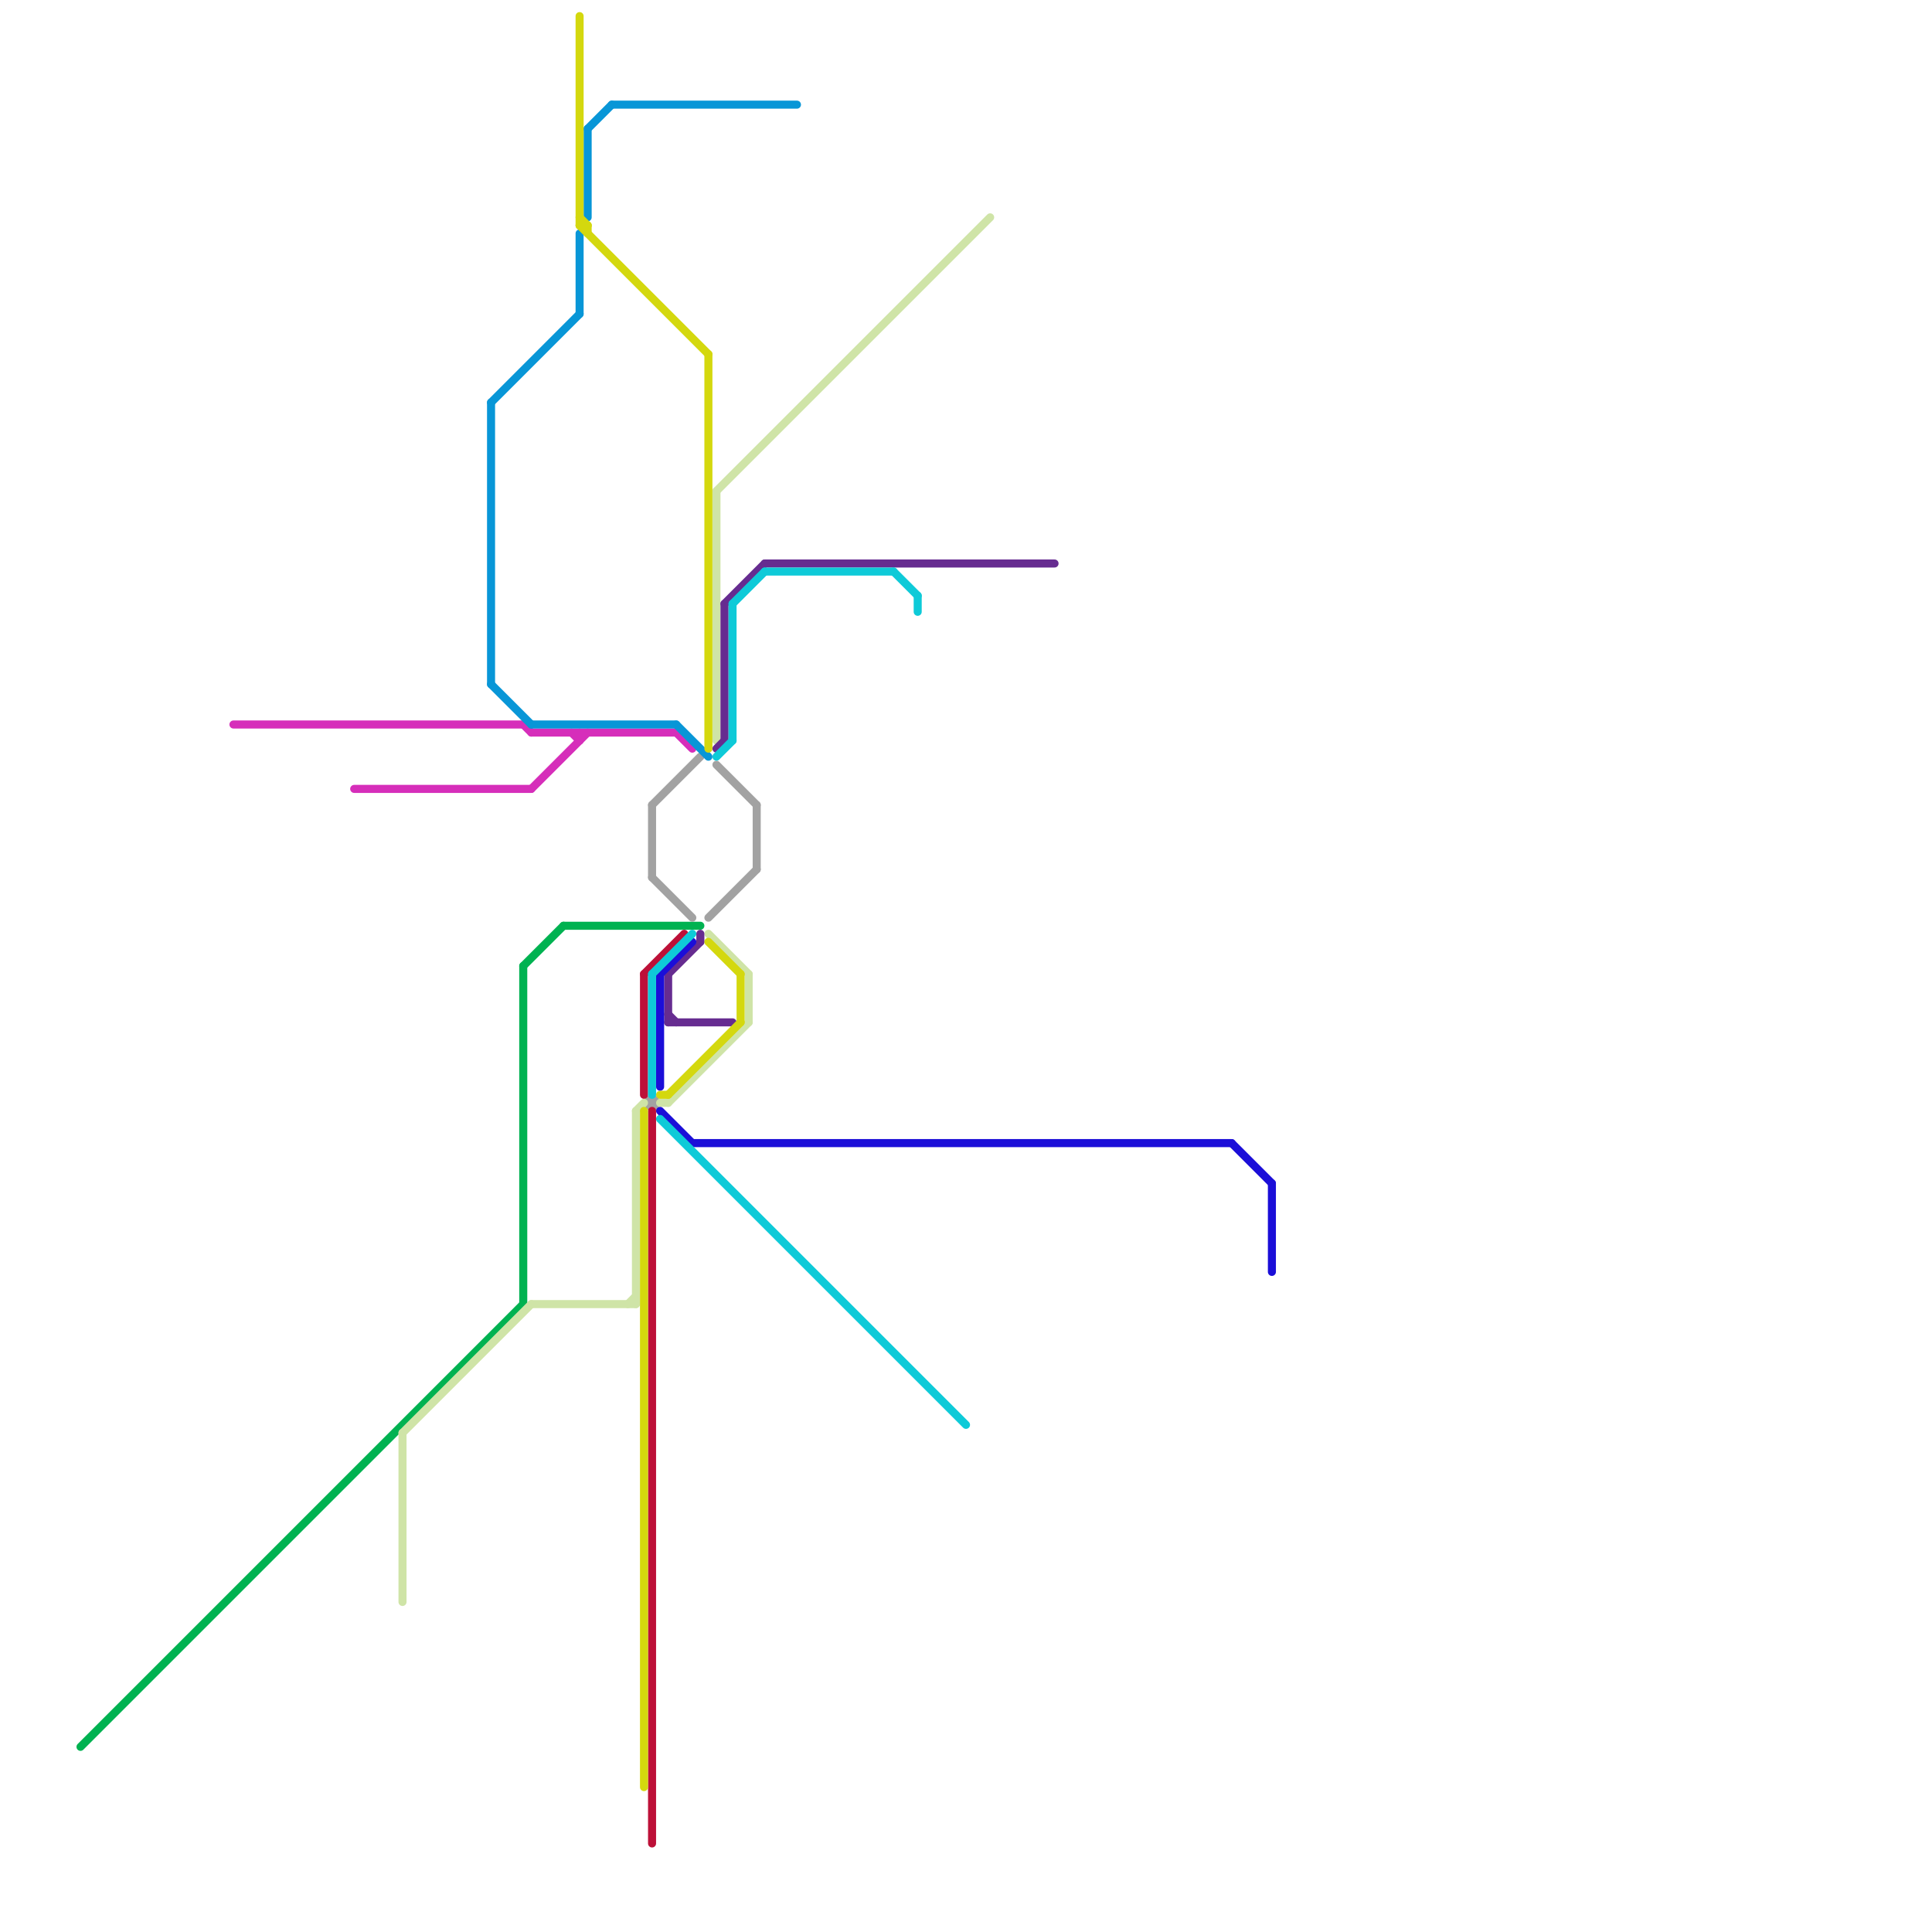 
<svg version="1.1" xmlns="http://www.w3.org/2000/svg" viewBox="0 0 240 240">
<style>text { font: 1px Helvetica; font-weight: 600; white-space: pre; dominant-baseline: central; } line { stroke-width: 1; fill: none; stroke-linecap: round; stroke-linejoin: round; } .c0 { stroke: #00b251 } .c1 { stroke: #a2a2a2 } .c2 { stroke: #d62eba } .c3 { stroke: #0896d7 } .c4 { stroke: #bd1038 } .c5 { stroke: #cfe4a7 } .c6 { stroke: #662c90 } .c7 { stroke: #1b0ed8 } .c8 { stroke: #0ecad8 } .c9 { stroke: #d4d80e }</style><defs><g id="wm-xf"><circle r="1.2" fill="#000"/><circle r="0.9" fill="#fff"/><circle r="0.6" fill="#000"/><circle r="0.3" fill="#fff"/></g><g id="wm"><circle r="0.6" fill="#000"/><circle r="0.3" fill="#fff"/></g></defs><line class="c0" x1="10" y1="217" x2="65" y2="162"/><line class="c0" x1="65" y1="120" x2="70" y2="115"/><line class="c0" x1="70" y1="115" x2="87" y2="115"/><line class="c0" x1="65" y1="120" x2="65" y2="162"/><line class="c1" x1="94" y1="100" x2="94" y2="108"/><line class="c1" x1="88" y1="114" x2="94" y2="108"/><line class="c1" x1="89" y1="95" x2="94" y2="100"/><line class="c1" x1="81" y1="109" x2="86" y2="114"/><line class="c1" x1="81" y1="100" x2="81" y2="109"/><line class="c1" x1="81" y1="100" x2="87" y2="94"/><circle cx="81" cy="137" r="1" fill="#a2a2a2" /><line class="c2" x1="66" y1="91" x2="84" y2="91"/><line class="c2" x1="65" y1="90" x2="66" y2="91"/><line class="c2" x1="29" y1="90" x2="65" y2="90"/><line class="c2" x1="66" y1="98" x2="73" y2="91"/><line class="c2" x1="44" y1="98" x2="66" y2="98"/><line class="c2" x1="84" y1="91" x2="86" y2="93"/><line class="c2" x1="72" y1="91" x2="72" y2="92"/><line class="c2" x1="71" y1="91" x2="72" y2="92"/><line class="c3" x1="84" y1="90" x2="88" y2="94"/><line class="c3" x1="61" y1="50" x2="72" y2="39"/><line class="c3" x1="61" y1="85" x2="66" y2="90"/><line class="c3" x1="66" y1="90" x2="84" y2="90"/><line class="c3" x1="72" y1="29" x2="72" y2="39"/><line class="c3" x1="73" y1="16" x2="76" y2="13"/><line class="c3" x1="61" y1="50" x2="61" y2="85"/><line class="c3" x1="76" y1="13" x2="99" y2="13"/><line class="c3" x1="73" y1="16" x2="73" y2="27"/><line class="c4" x1="81" y1="138" x2="81" y2="229"/><line class="c4" x1="80" y1="121" x2="80" y2="136"/><line class="c4" x1="80" y1="121" x2="85" y2="116"/><line class="c5" x1="82" y1="137" x2="83" y2="137"/><line class="c5" x1="50" y1="178" x2="66" y2="162"/><line class="c5" x1="93" y1="121" x2="93" y2="127"/><line class="c5" x1="79" y1="138" x2="79" y2="162"/><line class="c5" x1="89" y1="61" x2="89" y2="92"/><line class="c5" x1="78" y1="162" x2="79" y2="161"/><line class="c5" x1="66" y1="162" x2="79" y2="162"/><line class="c5" x1="83" y1="137" x2="93" y2="127"/><line class="c5" x1="89" y1="61" x2="123" y2="27"/><line class="c5" x1="50" y1="178" x2="50" y2="199"/><line class="c5" x1="88" y1="116" x2="93" y2="121"/><line class="c5" x1="79" y1="138" x2="80" y2="137"/><line class="c6" x1="83" y1="126" x2="84" y2="127"/><line class="c6" x1="89" y1="93" x2="90" y2="92"/><line class="c6" x1="95" y1="70" x2="131" y2="70"/><line class="c6" x1="90" y1="75" x2="90" y2="92"/><line class="c6" x1="83" y1="127" x2="91" y2="127"/><line class="c6" x1="83" y1="121" x2="83" y2="127"/><line class="c6" x1="90" y1="75" x2="95" y2="70"/><line class="c6" x1="83" y1="121" x2="87" y2="117"/><line class="c6" x1="87" y1="116" x2="87" y2="117"/><line class="c7" x1="153" y1="142" x2="158" y2="147"/><line class="c7" x1="82" y1="121" x2="82" y2="135"/><line class="c7" x1="82" y1="121" x2="86" y2="117"/><line class="c7" x1="158" y1="147" x2="158" y2="158"/><line class="c7" x1="86" y1="142" x2="153" y2="142"/><line class="c7" x1="82" y1="138" x2="86" y2="142"/><line class="c8" x1="91" y1="75" x2="95" y2="71"/><line class="c8" x1="111" y1="71" x2="114" y2="74"/><line class="c8" x1="81" y1="121" x2="81" y2="136"/><line class="c8" x1="91" y1="75" x2="91" y2="92"/><line class="c8" x1="95" y1="71" x2="111" y2="71"/><line class="c8" x1="114" y1="74" x2="114" y2="76"/><line class="c8" x1="81" y1="121" x2="86" y2="116"/><line class="c8" x1="82" y1="139" x2="120" y2="177"/><line class="c8" x1="89" y1="94" x2="91" y2="92"/><line class="c9" x1="88" y1="44" x2="88" y2="93"/><line class="c9" x1="73" y1="28" x2="73" y2="29"/><line class="c9" x1="80" y1="138" x2="80" y2="222"/><line class="c9" x1="88" y1="117" x2="92" y2="121"/><line class="c9" x1="72" y1="27" x2="73" y2="28"/><line class="c9" x1="72" y1="2" x2="72" y2="28"/><line class="c9" x1="72" y1="28" x2="88" y2="44"/><line class="c9" x1="72" y1="28" x2="73" y2="28"/><line class="c9" x1="92" y1="121" x2="92" y2="127"/><line class="c9" x1="83" y1="136" x2="92" y2="127"/><line class="c9" x1="82" y1="136" x2="83" y2="136"/>
</svg>
